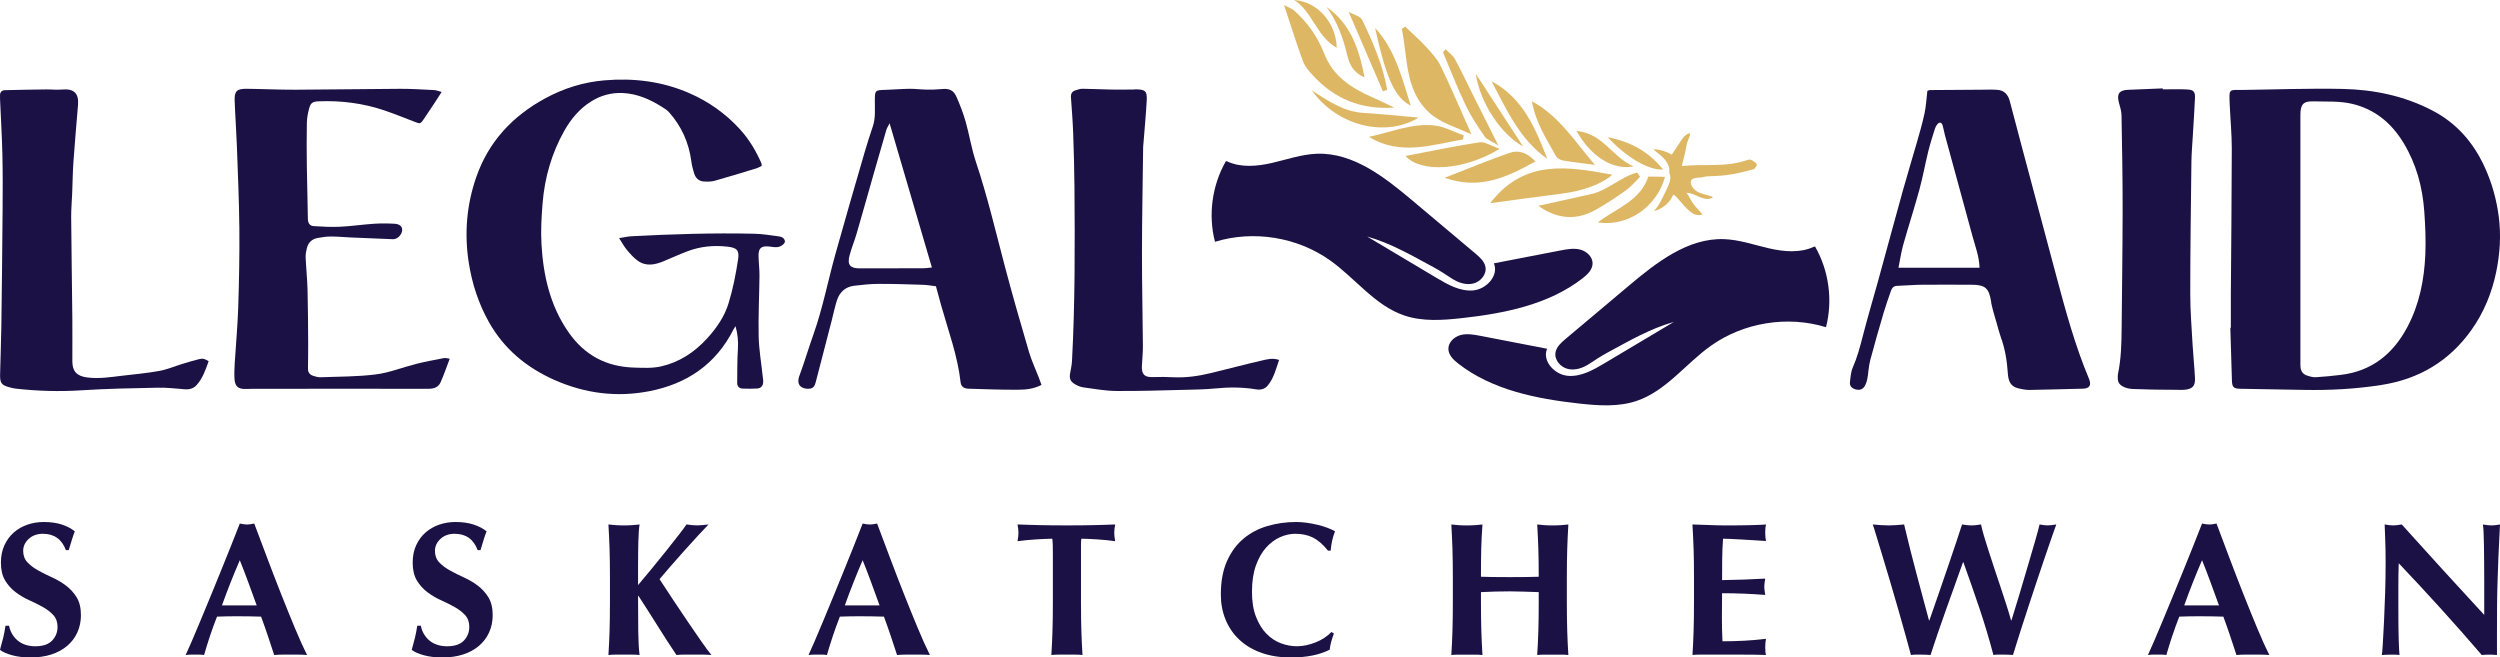 <?xml version="1.0" encoding="UTF-8"?> <svg xmlns="http://www.w3.org/2000/svg" id="Layer_2" data-name="Layer 2" viewBox="0 0 2222.65 584.53"><defs><style> .cls-1 { fill: #deb764; } .cls-2 { fill: #1b1145; } </style></defs><g id="Isolation_Mode" data-name="Isolation Mode"><g><g id="cQGIj7"><g><path class="cls-2" d="M1983.35,291.45c0-10.46-.06-20.93,.01-31.39,.29-42.57,.79-85.14,.83-127.71,.01-13.17-1.29-26.34-1.85-39.52-.61-14.55-.69-12.72,11.31-12.87,29.76-.37,59.53-1.54,89.27-.89,27.55,.6,54.25,6.1,79.15,18.94,21.89,11.29,36.91,28.57,46.98,50.6,6.39,13.96,10.48,28.6,12.47,43.79,2.16,16.5,1.13,32.91-2.21,49.19-3.86,18.76-10.99,36.19-22.09,51.81-19.64,27.61-46.47,43.63-79.97,48.86-22.94,3.58-45.98,4.84-69.15,4.38-18.73-.37-37.46-.63-56.19-.99-6.19-.12-7.42-1.37-7.6-7.46-.48-15.58-.95-31.16-1.42-46.74h.48Zm61.84-79.6c0,36.32,0,72.65,0,108.97,0,1.83-.03,3.67,.1,5.5,.26,3.64,2.14,6.32,5.57,7.48,2.57,.87,5.37,1.72,8.01,1.57,7.49-.41,14.96-1.2,22.41-2.1,27.5-3.33,46.37-18.7,59.03-42.56,10.61-20,14.92-41.7,15.94-64,.59-12.96-.01-26.03-.94-38.98-1.54-21.47-7.1-41.95-18.31-60.5-10.65-17.62-25.42-30.16-46.02-34.96-11.19-2.6-22.56-1.77-33.86-2.15-9.43-.32-11.93,2.6-11.93,12.19,0,36.51,0,73.02,0,109.52Z"></path><path class="cls-2" d="M677.27,147.4c-1.53,.76-2.91,1.68-4.42,2.15-12.46,3.81-24.91,7.66-37.46,11.17-3.09,.86-6.55,.84-9.8,.63-4.28-.28-7.11-3.06-8.39-6.97-1.19-3.64-2.09-7.44-2.6-11.23-2.22-16.49-8.77-30.99-19.81-43.4-1.78-2-4.26-3.43-6.56-4.89-10.55-6.66-21.87-11.54-34.45-12.15-10.08-.49-19.64,2.08-28.3,7.53-10.21,6.44-17.73,15.39-23.59,25.72-11.4,20.12-17.65,41.91-19.5,64.86-.97,12.04-1.67,24.22-.98,36.25,1.6,28,7.68,54.83,24.1,78.39,14.12,20.25,33.43,30.62,58.2,31.35,8.08,.24,16.04,.75,24.02-1.06,16.19-3.67,29.36-12.37,40.44-24.33,8.56-9.23,15.85-19.66,19.53-31.64,3.91-12.71,6.5-25.92,8.51-39.09,1.27-8.29-1.14-10.45-9.56-11.4-12.02-1.35-23.89-.25-35.26,4.05-7.21,2.73-14.24,5.93-21.35,8.9-7.77,3.25-15.69,4.86-23.08-.46-3.66-2.64-6.76-6.19-9.68-9.69-2.4-2.87-4.16-6.26-6.83-10.38,4.51-.69,7.86-1.5,11.23-1.67,36.32-1.89,72.67-3.07,109.05-2.22,6.94,.16,13.87,1.29,20.77,2.2,2.7,.35,5.67,1.03,6.35,4.32,.42,2.02-3.37,5.11-6.83,5.39-2.33,.2-4.73-.27-7.09-.54-7.01-.8-9.63,1.32-9.53,8.29,.09,5.86,.89,11.71,.84,17.56-.17,17.97-1.12,35.95-.73,53.9,.26,11.86,2.33,23.67,3.58,35.5,.19,1.81,.57,3.65,.46,5.45-.2,3.13-2.02,5.29-5.15,5.51-4.39,.3-8.81,.26-13.21,.09-3.01-.12-4.79-2.06-4.76-5.04,.08-10.08,0-20.18,.64-30.24,.42-6.67-.12-13.04-2.13-20.26-.92,1.5-1.44,2.21-1.83,2.98-15.63,30.96-41.4,48.38-74.85,54.88-28.94,5.63-57,2.02-84.02-9.87-25.15-11.07-45.33-27.87-58.75-51.94-9.08-16.29-14.81-33.88-17.7-52.41-4.04-25.89-1.97-51.2,6.59-75.93,10.92-31.54,32.07-54.23,61.14-70.09,16.54-9.03,34.23-14.55,52.87-16.13,25.96-2.2,51.28,.84,75.49,11.4,17.31,7.55,32.26,18.18,44.94,32.04,8.13,8.89,14.24,19.1,19.05,30.1,.27,.63,.24,1.39,.4,2.44Z"></path><path class="cls-2" d="M925.94,342.2c-6.86,3.55-13.72,4.24-20.39,4.29-14.86,.12-29.73-.48-44.6-.91-4.07-.12-6.51-1.99-6.93-5.74-2.59-23.35-10.76-45.28-17.09-67.68-1.59-5.64-3.1-11.31-4.83-17.67-3.73-.43-7.67-1.17-11.63-1.3-13.22-.42-26.44-.85-39.66-.8-7.13,.03-14.27,.82-21.36,1.65-7.93,.93-13.06,5.73-15.42,13.15-1.89,5.93-3.12,12.06-4.68,18.1-4.73,18.29-9.47,36.58-14.23,54.86-.79,3.02-2.16,5.28-5.89,5.47-6.23,.31-11.68-2.95-8.51-11.55,4.51-12.21,8.2-24.72,12.55-36.99,8.17-23.07,12.77-47.1,19.3-70.61,8.45-30.41,17.33-60.7,26.11-91.01,2.25-7.75,4.71-15.45,7.32-23.09,2.51-7.35,1.73-14.89,1.78-22.38,.06-9.91,0-9.84,9.98-10.13,6.97-.2,13.92-.84,20.89-.91,5.12-.05,10.25,.66,15.38,.74,4.39,.07,8.81-.06,13.18-.51,6.38-.66,10.46,.85,13.07,6.73,3.18,7.19,6.05,14.59,8.2,22.14,3.36,11.82,5.22,24.1,9.11,35.72,10.19,30.51,17.54,61.76,25.72,92.81,6.73,25.54,14.07,50.92,21.5,76.27,2.26,7.72,5.76,15.08,8.67,22.61,.78,2.03,1.49,4.08,2.46,6.74Zm-135.03-232.64c-1.37,2.77-2.4,4.25-2.88,5.9-3.77,12.82-7.45,25.67-11.12,38.52-5.13,17.95-10.15,35.94-15.37,53.87-1.89,6.5-4.56,12.79-6.26,19.34-2.14,8.23,.5,11.38,8.84,11.38,18.91,.01,37.82,0,56.74-.07,2.28,0,4.55-.4,7.65-.69-12.56-42.84-24.88-84.87-37.6-128.24Z"></path><path class="cls-2" d="M1713.56,80.81c.4-.13,1.42-.73,2.44-.74,15.21-.15,30.41-.23,45.62-.31,4.74-.02,9.5-.25,14.21,.11,6.07,.46,9.47,4.24,10.97,9.97,3.53,13.47,7.08,26.94,10.67,40.4,10.29,38.62,20.62,77.24,30.91,115.86,8.17,30.68,16.54,61.29,28.85,90.66,2.36,5.63,.56,8.62-5.34,8.79-16.02,.47-32.04,.78-48.06,1.14-.8,.02-2.11-.07-2.91-.2-8.8-1.42-15.01-2.05-15.83-14.51-.72-10.95-2.42-21.87-6.27-32.29-.25-.69-.44-1.42-.67-2.12-.53-1.62-1.06-3.25-1.49-4.9-2.03-7.81-4.57-14.94-6.26-22.94-.11-.54-.09-1.1-.18-1.64-1.95-12.07-5.3-14.93-17.45-14.94-14.7-.01-29.4-.14-44.1,0-7.33,.08-14.65,.75-21.98,.98-3.15,.1-4.65,1.93-5.54,4.49-2.22,6.41-4.53,12.81-6.44,19.31-4.14,14.07-8.23,28.15-11.96,42.33-1.39,5.28-1.56,10.86-2.54,16.25-.42,2.3-1.17,4.65-2.32,6.67-1.74,3.07-4.71,3.94-8.1,3.03-3.17-.85-5.43-2.88-5.08-6.26,.47-4.5,.79-9.28,2.57-13.33,4.02-9.14,6.51-18.64,8.97-28.25,4.09-15.98,8.85-31.79,13.24-47.69,7.5-27.22,14.84-54.48,22.4-81.68,3.93-14.14,8.28-28.16,12.3-42.27,2.46-8.62,4.99-17.25,6.85-26,1.35-6.36,1.66-12.95,2.5-19.93Zm46.38,157.24c-.33-10.16-3.76-18.9-6.22-27.87-8.23-30.05-16.42-60.1-24.6-90.16-.77-2.83-1.17-5.76-2.02-8.56-.87-2.88-2.95-3.23-4.78-.87-.89,1.14-1.65,2.49-2.07,3.86-2.05,6.64-4.22,13.27-5.88,20.01-2.8,11.38-4.86,22.96-7.95,34.26-4.48,16.43-9.76,32.64-14.37,49.04-1.81,6.45-2.75,13.14-4.2,20.29h72.09Z"></path><path class="cls-2" d="M392.66,81.75c-2.61,4.06-4.45,6.98-6.35,9.86-3.14,4.75-6.28,9.49-9.49,14.2-3,4.41-3.2,4.4-8.02,2.55-8.92-3.41-17.76-7.04-26.8-10.11-18.98-6.45-38.56-8.97-58.58-8.18-5.49,.22-7.28,1.35-8.66,6.65-1.05,4.05-1.87,8.28-1.95,12.44-.23,12.84-.18,25.7-.01,38.54,.2,15.58,.73,31.15,.91,46.73,.05,3.78,1.58,6.36,5.12,6.6,7.83,.53,15.72,.93,23.54,.56,10.03-.48,20.01-1.99,30.03-2.65,6.17-.41,12.41-.37,18.59,.01,4.63,.29,6.84,2.69,6.56,5.86-.37,4.18-4.43,8.02-8.25,7.86-12.47-.52-24.94-1-37.41-1.54-5.86-.26-11.72-.87-17.58-.86-4.01,0-8.06,.59-12.01,1.33-4.93,.92-8.23,4.01-9.44,8.92-.65,2.65-1.25,5.43-1.14,8.12,.42,9.69,1.46,19.36,1.71,29.06,.42,16.28,.46,32.57,.57,48.86,.05,7.16-.17,14.31-.19,21.47,0,3.13,1.74,5.21,4.64,6.12,2.08,.65,4.32,1.33,6.46,1.25,16.49-.63,33.1-.44,49.41-2.54,12.09-1.55,23.73-6.32,35.66-9.32,8.18-2.05,16.49-3.56,24.77-5.18,1.27-.25,2.68,.27,5.11,.56-2.91,7.57-5.24,14.46-8.19,21.07-1.99,4.46-6.02,5.69-10.94,5.68-51.83-.1-103.66-.02-155.49,.01-2.2,0-4.41,.07-6.61,.14-6.91,.2-9.79-2.25-10.16-9.28-.24-4.57-.05-9.17,.23-13.74,1-16.44,2.56-32.87,3.1-49.33,.76-23.46,1.23-46.94,1.01-70.41-.23-24.55-1.33-49.1-2.22-73.64-.49-13.36-1.49-26.7-1.96-40.06-.29-8.25,1.99-10.5,10.41-10.42,14.5,.14,29,.88,43.49,.83,31.04-.11,62.08-.68,93.12-.81,10.08-.04,20.17,.62,30.25,1.11,1.87,.09,3.71,.9,6.72,1.67Z"></path><path class="cls-2" d="M185.5,321.14c-2.71,7.45-5.18,15.12-10.71,21.23-2.69,2.98-6.31,4.07-10.49,3.72-8.04-.67-16.12-1.58-24.16-1.41-22.57,.45-45.17,.86-67.69,2.32-19.52,1.26-38.87,.71-58.24-1.45-1.82-.2-3.62-.63-5.39-1.1-7.54-2.02-8.9-3.73-8.73-11.58,.32-14.66,.93-29.32,1.13-43.99,.47-34.49,.83-68.98,1.1-103.47,.12-16.15,.18-32.32-.2-48.46C1.73,120.82,.76,104.72,.06,88.61c-.05-1.1,.03-2.21-.04-3.3-.21-3.16,1.35-5.06,4.39-5.14,12.27-.33,24.55-.52,36.83-.67,4.58-.06,9.21,.53,13.75,.1,10.64-1.02,15.26,3.28,14.38,13.77-1.41,16.79-2.89,33.58-4.07,50.38-.65,9.32-.75,18.67-1.12,28.01-.29,7.14-.96,14.28-.9,21.41,.24,29.9,.73,59.8,1.03,89.71,.13,12.8-.01,25.61,.01,38.42,.02,8.77,3.97,12.99,12.78,14.21,10.69,1.48,21.19-.26,31.73-1.5,10.92-1.29,21.92-2.25,32.72-4.22,6.98-1.27,13.66-4.15,20.49-6.23,4.91-1.49,9.83-3.02,14.82-4.23,3.63-.88,4.95-.41,8.64,1.82Z"></path><path class="cls-2" d="M1137.17,320.01c-2.78,8.27-4.74,16.31-10.12,22.8-2.46,2.97-6.14,4.04-10,3.39-12.22-2.05-24.43-2.05-36.76-.83-9.12,.9-18.32,1.01-27.49,1.23-20.2,.47-40.4,1.19-60.59,1-9.66-.09-19.32-1.89-28.94-3.18-2.48-.33-5-1.37-7.2-2.61-4.64-2.6-5.59-5.33-4.57-10.57,.66-3.41,1.38-6.85,1.57-10.31,2.74-51.14,2.58-102.33,2.2-153.51-.12-16.13-.56-32.27-1.13-48.4-.39-10.79-1.22-21.56-1.99-32.33-.23-3.23,.88-5.41,3.94-6.36,2.09-.65,4.28-1.44,6.41-1.41,8.44,.09,16.87,.56,25.3,.71,6.61,.12,13.22,0,19.82-.03,.73,0,1.46-.19,2.19-.18,8.5,.16,10.15,1.55,9.69,10.04-.67,12.43-1.87,24.83-2.84,37.24-.11,1.46-.32,2.92-.34,4.38-.39,31.37-1,62.74-1.04,94.11-.04,27.7,.64,55.4,.83,83.1,.04,5.85-.73,11.7-.92,17.55-.24,7.17,2.61,9.66,9.61,9.41,6.19-.22,12.41-.12,18.61,.17,11.31,.52,22.36-1.11,33.28-3.76,14.82-3.58,29.55-7.52,44.4-10.94,4.88-1.12,9.93-2.77,16.09-.72Z"></path><path class="cls-2" d="M1922.84,79.45c7.34,0,14.7-.32,22.01,.11,5.39,.32,6.83,2.09,6.62,7.45-.46,11.34-1.28,22.67-1.94,34-.44,7.68-1.14,15.36-1.23,23.05-.47,39.07-1.02,78.15-1.03,117.22,0,15.19,1.24,30.38,2.1,45.56,.55,9.69,1.62,19.35,2.09,29.04,.36,7.39-2.09,9.93-9.44,10.67-2.18,.22-4.41,.04-6.61,.01-10.63-.13-21.26-.04-31.87-.52-5.4-.25-10.96,.37-16.15-2.42-3.21-1.73-4.56-4.02-4.56-7.41,0-1.28-.08-2.6,.18-3.84,2.79-13.18,3.13-26.54,3.25-39.93,.3-35.4,.85-70.81,.88-106.21,.03-27.88-.48-55.76-.98-83.63-.07-3.76-1.26-7.55-2.28-11.23-2.17-7.81,.17-11.22,8.13-11.52,10.27-.39,20.53-.83,30.8-1.25,0,.28,.01,.57,.02,.85Z"></path></g></g><g><path class="cls-2" d="M38.18,474.56c-5.18,0-9.4,1.52-12.67,4.56-3.27,3.04-4.9,6.59-4.9,10.64s1.27,7.58,3.8,10.22c2.53,2.65,5.71,5.04,9.54,7.18,3.83,2.14,7.94,4.2,12.33,6.17,4.39,1.97,8.5,4.39,12.33,7.26,3.83,2.87,7.01,6.36,9.54,10.47,2.53,4.11,3.8,9.38,3.8,15.8,0,5.63-1.07,10.78-3.21,15.46-2.14,4.68-5.18,8.67-9.12,11.99-3.94,3.32-8.64,5.86-14.11,7.6-5.46,1.75-11.57,2.62-18.33,2.62-6.08,0-11.52-.65-16.3-1.94-4.79-1.29-8.42-2.9-10.9-4.81,1.12-3.94,2.08-7.54,2.87-10.81,.79-3.27,1.46-6.81,2.03-10.64h3.21c.45,2.48,1.29,4.81,2.53,7.01,1.24,2.2,2.81,4.14,4.73,5.83,1.91,1.69,4.22,3.02,6.93,3.97,2.7,.96,5.74,1.44,9.12,1.44,6.76,0,11.74-1.69,14.95-5.07,3.21-3.38,4.81-7.43,4.81-12.16,0-4.28-1.24-7.77-3.72-10.47-2.48-2.7-5.57-5.09-9.29-7.18-3.72-2.08-7.77-4.11-12.16-6.08-4.39-1.97-8.45-4.36-12.16-7.18-3.72-2.81-6.81-6.28-9.29-10.39-2.48-4.11-3.72-9.38-3.72-15.8,0-5.85,1.04-11.04,3.13-15.54,2.08-4.5,4.87-8.28,8.36-11.32,3.49-3.04,7.52-5.35,12.08-6.93,4.56-1.58,9.38-2.36,14.44-2.36,6.08,0,11.4,.73,15.96,2.2,4.56,1.47,8.47,3.49,11.74,6.08-1.01,2.59-1.89,5.1-2.62,7.52-.73,2.42-1.66,5.49-2.79,9.21h-2.53c-3.61-9.68-10.42-14.53-20.44-14.53Z"></path><path class="cls-2" d="M273,582.34c-2.7-.23-5.27-.34-7.69-.34h-14.36c-2.42,0-4.81,.11-7.18,.34-1.8-5.52-3.66-11.15-5.58-16.89-1.92-5.74-3.94-11.49-6.08-17.23-3.61-.11-7.21-.2-10.81-.25-3.61-.05-7.21-.08-10.81-.08-2.93,0-5.86,.03-8.78,.08-2.93,.06-5.86,.14-8.78,.25-2.25,5.74-4.34,11.49-6.25,17.23-1.92,5.74-3.66,11.38-5.24,16.89-1.35-.23-2.68-.34-3.97-.34h-8.02c-1.35,0-2.82,.11-4.39,.34,1.35-2.93,3.15-6.98,5.41-12.16,2.25-5.18,4.73-11.04,7.43-17.57,2.7-6.53,5.6-13.54,8.7-21.03,3.1-7.49,6.19-15.06,9.29-22.72,3.1-7.66,6.14-15.21,9.12-22.64,2.98-7.43,5.71-14.36,8.19-20.78,1.12,.23,2.2,.42,3.21,.59,1.01,.17,2.08,.25,3.21,.25s2.2-.08,3.21-.25c1.01-.17,2.08-.36,3.21-.59,3.6,9.57,7.46,19.82,11.57,30.75,4.11,10.93,8.25,21.65,12.42,32.18,4.17,10.53,8.22,20.53,12.16,29.99,3.94,9.46,7.54,17.46,10.81,23.99Zm-59.8-84.3c-2.93,6.76-5.69,13.43-8.28,20.02-2.59,6.59-5.13,13.32-7.6,20.19h30.91c-2.48-6.87-4.93-13.6-7.35-20.19-2.42-6.59-4.98-13.26-7.69-20.02Z"></path><path class="cls-2" d="M404.26,474.56c-5.18,0-9.4,1.52-12.67,4.56-3.27,3.04-4.9,6.59-4.9,10.64s1.27,7.58,3.8,10.22c2.53,2.65,5.71,5.04,9.54,7.18,3.83,2.14,7.94,4.2,12.33,6.17,4.39,1.97,8.5,4.39,12.33,7.26,3.83,2.87,7.01,6.36,9.54,10.47,2.53,4.11,3.8,9.38,3.8,15.8,0,5.63-1.07,10.78-3.21,15.46-2.14,4.68-5.18,8.67-9.12,11.99-3.94,3.32-8.64,5.86-14.11,7.6-5.46,1.75-11.57,2.62-18.33,2.62-6.08,0-11.52-.65-16.3-1.94-4.79-1.29-8.42-2.9-10.9-4.81,1.12-3.94,2.08-7.54,2.87-10.81,.79-3.27,1.46-6.81,2.03-10.64h3.21c.45,2.48,1.29,4.81,2.53,7.01,1.24,2.2,2.81,4.14,4.73,5.83,1.91,1.69,4.22,3.02,6.93,3.97,2.7,.96,5.74,1.44,9.12,1.44,6.76,0,11.74-1.69,14.95-5.07,3.21-3.38,4.81-7.43,4.81-12.16,0-4.28-1.24-7.77-3.72-10.47-2.48-2.7-5.57-5.09-9.29-7.18-3.72-2.08-7.77-4.11-12.16-6.08-4.39-1.97-8.45-4.36-12.16-7.18-3.72-2.81-6.81-6.28-9.29-10.39-2.48-4.11-3.72-9.38-3.72-15.8,0-5.85,1.04-11.04,3.13-15.54,2.08-4.5,4.87-8.28,8.36-11.32,3.49-3.04,7.52-5.35,12.08-6.93,4.56-1.58,9.38-2.36,14.44-2.36,6.08,0,11.4,.73,15.96,2.2,4.56,1.47,8.47,3.49,11.74,6.08-1.01,2.59-1.89,5.1-2.62,7.52-.73,2.42-1.66,5.49-2.79,9.21h-2.53c-3.61-9.68-10.42-14.53-20.44-14.53Z"></path><path class="cls-2" d="M567.45,561.39c.11,8.78,.51,15.77,1.18,20.95-1.92-.23-4-.34-6.25-.34h-15.2c-2.25,0-4.34,.11-6.25,.34,.45-6.98,.79-14.1,1.01-21.37,.22-7.27,.34-15.57,.34-24.92v-22.97c0-9.35-.11-17.65-.34-24.92-.23-7.26-.56-14.55-1.01-21.88,1.91,.23,4,.42,6.25,.59,2.25,.17,4.79,.25,7.6,.25s5.35-.08,7.6-.25c2.25-.17,4.33-.36,6.25-.59-.57,3.38-.93,8.45-1.1,15.2-.17,6.76-.25,14.25-.25,22.47v16.22c3.83-4.5,7.94-9.43,12.33-14.78,4.39-5.35,8.62-10.56,12.67-15.63,4.05-5.07,7.71-9.71,10.98-13.94,3.27-4.22,5.63-7.4,7.1-9.55,1.58,.23,3.15,.42,4.73,.59,1.58,.17,3.15,.25,4.73,.25s3.18-.08,4.81-.25c1.63-.17,3.41-.36,5.32-.59-1.92,1.92-4.84,5.01-8.78,9.29-3.94,4.28-8.14,8.9-12.59,13.85-4.45,4.96-8.7,9.77-12.75,14.44-4.05,4.67-7.21,8.36-9.46,11.06,3.6,5.52,7.6,11.6,11.99,18.25,4.39,6.65,8.76,13.15,13.09,19.51,4.33,6.36,8.36,12.22,12.08,17.57,3.72,5.35,6.7,9.38,8.95,12.08-3.27-.23-6.19-.34-8.78-.34h-14.95c-2.42,0-4.87,.11-7.35,.34-5.74-8.56-11.38-17.26-16.89-26.1-5.52-8.84-11.15-17.65-16.89-26.44h-.34c0,12.28,.06,22.81,.17,31.59Z"></path><path class="cls-2" d="M826.76,582.34c-2.7-.23-5.27-.34-7.69-.34h-14.36c-2.42,0-4.81,.11-7.18,.34-1.8-5.52-3.66-11.15-5.58-16.89-1.92-5.74-3.94-11.49-6.08-17.23-3.61-.11-7.21-.2-10.81-.25-3.61-.05-7.21-.08-10.81-.08-2.93,0-5.86,.03-8.78,.08-2.93,.06-5.86,.14-8.78,.25-2.25,5.74-4.34,11.49-6.25,17.23-1.92,5.74-3.66,11.38-5.24,16.89-1.35-.23-2.68-.34-3.97-.34h-8.02c-1.35,0-2.82,.11-4.39,.34,1.35-2.93,3.15-6.98,5.41-12.16,2.25-5.18,4.73-11.04,7.43-17.57,2.7-6.53,5.6-13.54,8.7-21.03,3.1-7.49,6.19-15.06,9.29-22.72,3.1-7.66,6.14-15.21,9.12-22.64,2.98-7.43,5.71-14.36,8.19-20.78,1.12,.23,2.2,.42,3.21,.59,1.01,.17,2.08,.25,3.21,.25s2.2-.08,3.21-.25c1.01-.17,2.08-.36,3.21-.59,3.6,9.57,7.46,19.82,11.57,30.75,4.11,10.93,8.25,21.65,12.42,32.18,4.17,10.53,8.22,20.53,12.16,29.99,3.94,9.46,7.54,17.46,10.81,23.99Zm-59.8-84.3c-2.93,6.76-5.69,13.43-8.28,20.02-2.59,6.59-5.13,13.32-7.6,20.19h30.91c-2.48-6.87-4.93-13.6-7.35-20.19-2.42-6.59-4.98-13.26-7.69-20.02Z"></path><path class="cls-2" d="M935.97,484.86c-.06-2.7-.2-4.67-.42-5.91-1.69,0-3.77,.06-6.25,.17-2.48,.11-5.13,.25-7.94,.42-2.82,.17-5.69,.4-8.62,.68-2.93,.28-5.63,.59-8.11,.93,.22-1.24,.42-2.48,.59-3.72,.17-1.24,.25-2.48,.25-3.72s-.08-2.48-.25-3.72c-.17-1.24-.37-2.48-.59-3.72,3.83,.11,7.29,.23,10.39,.34,3.1,.11,6.25,.2,9.46,.25,3.21,.06,6.7,.11,10.47,.17,3.77,.06,8.3,.08,13.6,.08s9.82-.03,13.6-.08c3.77-.05,7.24-.11,10.39-.17,3.15-.05,6.22-.14,9.21-.25,2.98-.11,6.22-.22,9.71-.34-.23,1.24-.42,2.48-.59,3.72-.17,1.24-.25,2.48-.25,3.72s.08,2.48,.25,3.72c.17,1.24,.36,2.48,.59,3.72-2.25-.34-4.79-.65-7.6-.93-2.82-.28-5.6-.51-8.36-.68-2.76-.17-5.38-.31-7.86-.42-2.48-.11-4.56-.17-6.25-.17-.11,.56-.2,1.35-.25,2.36-.06,1.01-.08,2.2-.08,3.55v51.19c0,9.35,.11,17.65,.34,24.92,.22,7.26,.56,14.39,1.01,21.37-1.92-.23-4-.34-6.25-.34h-15.2c-2.25,0-4.34,.11-6.25,.34,.45-6.98,.79-14.1,1.01-21.37,.22-7.27,.34-15.57,.34-24.92v-42.23c0-3.27-.03-6.25-.08-8.95Z"></path><path class="cls-2" d="M1183.55,570.43c-.68,2.42-1.13,4.81-1.35,7.18-9.12,4.62-20.61,6.93-34.46,6.93-9.8,0-18.56-1.38-26.27-4.14-7.71-2.76-14.25-6.64-19.6-11.66-5.35-5.01-9.43-10.95-12.25-17.82-2.82-6.87-4.22-14.3-4.22-22.3,0-11.71,1.83-21.65,5.49-29.82,3.66-8.16,8.56-14.81,14.7-19.93,6.14-5.12,13.26-8.87,21.37-11.23,8.11-2.36,16.61-3.55,25.51-3.55,2.93,0,6.02,.23,9.29,.68,3.27,.45,6.42,1.04,9.46,1.77,3.04,.73,5.94,1.6,8.7,2.62,2.76,1.01,5.09,2.08,7.01,3.21-1.13,2.82-2,5.66-2.62,8.53-.62,2.87-1.04,5.77-1.27,8.7h-2.37c-4.28-5.41-8.67-9.26-13.18-11.57-4.51-2.31-9.8-3.46-15.88-3.46-4.51,0-9.04,1.01-13.6,3.04-4.56,2.03-8.7,5.13-12.42,9.29-3.72,4.17-6.73,9.49-9.04,15.96-2.31,6.48-3.46,14.22-3.46,23.23s1.18,16.08,3.55,22.21c2.37,6.14,5.43,11.15,9.21,15.04,3.77,3.88,8.05,6.73,12.84,8.53,4.79,1.8,9.6,2.7,14.44,2.7,2.7,0,5.46-.31,8.28-.93,2.81-.62,5.58-1.46,8.28-2.53,2.7-1.07,5.26-2.39,7.69-3.97,2.42-1.58,4.53-3.32,6.34-5.24l2.2,1.35c-.9,2.36-1.69,4.76-2.37,7.18Z"></path><path class="cls-2" d="M1355.18,526c-4.28-.17-8.56-.25-12.84-.25s-8.56,.06-12.84,.17c-4.28,.11-8.56,.28-12.84,.51v9.63c0,9.35,.11,17.65,.34,24.92,.22,7.26,.56,14.39,1.01,21.37-1.92-.23-4-.34-6.25-.34h-15.2c-2.25,0-4.34,.11-6.25,.34,.45-6.98,.79-14.1,1.01-21.37,.22-7.27,.34-15.57,.34-24.92v-22.97c0-9.35-.11-17.65-.34-24.92-.23-7.26-.56-14.55-1.01-21.88,1.91,.23,4,.42,6.25,.59,2.25,.17,4.79,.25,7.6,.25s5.35-.08,7.6-.25c2.25-.17,4.33-.36,6.25-.59-.56,7.32-.93,14.56-1.1,21.71-.17,7.15-.25,15.4-.25,24.75,2.93,.11,6.45,.2,10.56,.25,4.11,.06,9.21,.09,15.29,.09s11.04-.03,14.87-.09c3.83-.05,7.38-.14,10.64-.25,0-9.35-.11-17.6-.34-24.75-.23-7.15-.57-14.39-1.01-21.71,1.91,.23,4,.42,6.25,.59,2.25,.17,4.79,.25,7.6,.25s5.35-.08,7.6-.25c2.25-.17,4.33-.36,6.25-.59-.45,7.32-.79,14.61-1.01,21.88-.23,7.26-.34,15.57-.34,24.92v22.97c0,9.35,.11,17.65,.34,24.92,.22,7.26,.56,14.39,1.01,21.37-1.92-.23-4-.34-6.25-.34h-15.2c-2.25,0-4.34,.11-6.25,.34,.45-6.98,.79-14.1,1.01-21.37,.22-7.27,.34-15.57,.34-24.92v-9.63c-4.28-.11-8.56-.25-12.84-.42Z"></path><path class="cls-2" d="M1505.7,488.16c-.23-7.26-.56-14.55-1.01-21.88,5.07,.11,10.08,.28,15.04,.51,4.95,.23,9.97,.34,15.04,.34,8.33,0,15.74-.08,22.21-.25,6.48-.17,10.84-.36,13.09-.59-.45,1.8-.68,4.17-.68,7.1,0,1.8,.06,3.21,.17,4.22,.11,1.01,.28,2.14,.51,3.38-3.27-.22-6.84-.45-10.73-.68-3.89-.22-7.66-.45-11.32-.68-3.66-.22-6.96-.39-9.88-.51-2.93-.11-5.01-.17-6.25-.17-.45,6.19-.7,12.33-.76,18.41-.06,6.08-.08,12.22-.08,18.41,7.32-.11,13.94-.28,19.85-.51,5.91-.22,12.08-.51,18.5-.85-.34,1.92-.56,3.38-.68,4.39-.11,1.01-.17,2.08-.17,3.21,0,.9,.08,1.83,.25,2.79,.17,.96,.36,2.34,.59,4.14-12.84-1.01-25.62-1.52-38.35-1.52,0,3.61-.03,7.21-.08,10.81-.06,3.61-.08,7.21-.08,10.81,0,7.32,.17,14.36,.51,21.12,6.42,0,12.84-.17,19.26-.51,6.42-.34,12.89-.9,19.43-1.69-.23,1.24-.4,2.37-.51,3.38-.11,1.01-.17,2.42-.17,4.22s.06,3.21,.17,4.22c.11,1.01,.28,1.86,.51,2.53-3.04-.11-6.79-.2-11.23-.25-4.45-.06-10.56-.08-18.33-.08h-26.78c-2.53,0-4.45,.03-5.74,.08-1.3,.06-2.39,.14-3.29,.25,.45-6.98,.79-14.1,1.01-21.37,.22-7.27,.34-15.57,.34-24.92v-22.97c0-9.35-.11-17.65-.34-24.92Z"></path><path class="cls-2" d="M1738.32,519.24c-2.59,7.15-5.21,14.44-7.86,21.88-2.65,7.43-5.21,14.76-7.69,21.96-2.48,7.21-4.62,13.63-6.42,19.26-2.59-.23-5.46-.34-8.62-.34h-4.39c-1.46,0-2.93,.11-4.39,.34-1.24-4.62-2.87-10.58-4.9-17.91-2.03-7.32-4.22-15.09-6.59-23.31-2.37-8.22-4.79-16.53-7.26-24.92-2.48-8.39-4.79-16.07-6.93-23.06-2.14-6.98-3.94-12.92-5.41-17.82-1.46-4.9-2.42-7.91-2.87-9.04,2.48,.23,4.9,.42,7.26,.59,2.37,.17,4.67,.25,6.93,.25s4.53-.08,6.84-.25c2.31-.17,4.59-.36,6.84-.59,1.69,7.21,3.49,14.61,5.41,22.21,1.91,7.6,3.86,15.09,5.83,22.47,1.97,7.38,3.89,14.53,5.74,21.45,1.86,6.93,3.57,13.32,5.15,19.17h.34c2.48-7.09,5.15-14.78,8.02-23.06,2.87-8.28,5.66-16.39,8.36-24.33,2.7-7.94,5.18-15.26,7.43-21.96,2.25-6.7,4-12.02,5.24-15.96,1.46,.23,2.87,.42,4.22,.59,1.35,.17,2.76,.25,4.22,.25s2.87-.08,4.22-.25c1.35-.17,2.76-.36,4.22-.59,.45,2.48,1.29,5.8,2.53,9.97,1.24,4.17,2.67,8.78,4.31,13.85,1.63,5.07,3.38,10.42,5.24,16.05,1.86,5.63,3.72,11.21,5.58,16.72,1.86,5.52,3.57,10.76,5.15,15.71,1.58,4.96,2.87,9.29,3.89,13.01h.34c2.25-7.09,4.65-14.92,7.18-23.48,2.53-8.56,4.98-16.84,7.35-24.83,2.36-8,4.5-15.31,6.42-21.96,1.91-6.64,3.27-11.66,4.05-15.04,2.81,.56,5.18,.84,7.1,.84,1.24,0,2.5-.08,3.8-.25,1.29-.17,2.62-.36,3.97-.59-.79,2.14-2.03,5.63-3.72,10.47-1.69,4.84-3.66,10.56-5.91,17.15-2.25,6.59-4.67,13.77-7.26,21.54-2.59,7.77-5.18,15.6-7.77,23.48-2.59,7.88-5.1,15.6-7.52,23.14-2.42,7.55-4.53,14.3-6.33,20.27-2.59-.23-5.46-.34-8.62-.34h-4.39c-1.46,0-2.93,.11-4.39,.34-3.61-13.74-7.69-27.39-12.25-40.97-4.56-13.57-9.38-27.39-14.44-41.47h-.34c-2.03,5.74-4.34,12.19-6.93,19.34Z"></path><path class="cls-2" d="M2017.57,582.34c-2.7-.23-5.27-.34-7.69-.34h-14.36c-2.42,0-4.81,.11-7.18,.34-1.8-5.52-3.66-11.15-5.58-16.89-1.92-5.74-3.94-11.49-6.08-17.23-3.61-.11-7.21-.2-10.81-.25-3.61-.05-7.21-.08-10.81-.08-2.93,0-5.86,.03-8.78,.08-2.93,.06-5.86,.14-8.78,.25-2.25,5.74-4.34,11.49-6.25,17.23-1.92,5.74-3.66,11.38-5.24,16.89-1.35-.23-2.68-.34-3.97-.34h-8.02c-1.35,0-2.82,.11-4.39,.34,1.35-2.93,3.15-6.98,5.41-12.16,2.25-5.18,4.73-11.04,7.43-17.57,2.7-6.53,5.6-13.54,8.7-21.03,3.1-7.49,6.19-15.06,9.29-22.72,3.1-7.66,6.14-15.21,9.12-22.64,2.98-7.43,5.71-14.36,8.19-20.78,1.12,.23,2.2,.42,3.21,.59,1.01,.17,2.08,.25,3.21,.25s2.2-.08,3.21-.25c1.01-.17,2.08-.36,3.21-.59,3.6,9.57,7.46,19.82,11.57,30.75,4.11,10.93,8.25,21.65,12.42,32.18,4.17,10.53,8.22,20.53,12.16,29.99,3.94,9.46,7.54,17.46,10.81,23.99Zm-59.8-84.3c-2.93,6.76-5.69,13.43-8.28,20.02-2.59,6.59-5.13,13.32-7.6,20.19h30.91c-2.48-6.87-4.93-13.6-7.35-20.19-2.42-6.59-4.98-13.26-7.69-20.02Z"></path><path class="cls-2" d="M2120.96,499.9c0-7.77-.11-14.3-.34-19.6-.23-5.29-.4-9.97-.51-14.02,3.15,.56,5.69,.84,7.6,.84s4.45-.28,7.6-.84c12.27,13.63,24.41,27.03,36.41,40.21,11.99,13.18,24.3,26.58,36.91,40.21v-31.08c0-5.52-.03-10.95-.08-16.3-.06-5.35-.11-10.27-.17-14.78-.06-4.5-.17-8.39-.34-11.66-.17-3.27-.37-5.46-.59-6.59,3.15,.56,5.69,.84,7.6,.84s4.45-.28,7.6-.84c-.56,10.25-1.01,19.51-1.35,27.79s-.62,16.08-.84,23.4c-.23,7.32-.37,14.56-.42,21.71-.06,7.15-.08,14.78-.08,22.89v20.27c-2.25-.23-4.56-.34-6.93-.34s-4.68,.11-6.59,.34c-23.2-27.03-47.81-54.23-73.82-81.59-.11,3.27-.2,6.53-.25,9.8-.06,3.27-.08,6.59-.08,9.97v19.6c0,6.76,.03,12.5,.08,17.23,.06,4.73,.14,8.73,.25,11.99,.11,3.27,.22,5.94,.34,8.03,.11,2.08,.22,3.74,.34,4.98-1.35-.23-2.7-.34-4.05-.34h-3.88c-2.59,0-5.18,.11-7.77,.34,.22-.9,.51-4.11,.84-9.63,.34-5.52,.7-12.25,1.1-20.19,.39-7.94,.73-16.56,1.01-25.85,.28-9.29,.42-18.22,.42-26.78Z"></path></g><g><g><path class="cls-2" d="M1090.78,143.39c12.32,5.84,26.81,4.52,40.1,1.47,13.29-3.05,26.37-7.7,39.99-8.17,32.25-1.12,60.16,20.84,84.85,41.61,18.7,15.73,37.4,31.47,56.1,47.2,3.86,3.25,7.96,6.91,8.85,11.87,1.18,6.61-4.35,13.11-10.87,14.7-6.52,1.59-13.46-.76-19.06-4.46-5.61-3.7-10.46-6.9-16.36-10.1-20.52-11.09-37.74-21.17-58.93-27.23,20.54,12.24,41.07,24.48,61.61,36.72,10.09,6.02,21.08,12.25,32.78,11.19,11.7-1.06,22.91-13.25,18.31-24.06,19.72-3.81,39.45-7.63,59.17-11.44,5.85-1.13,11.94-2.26,17.7-.74,5.76,1.52,11.07,6.51,10.88,12.47-.17,5.37-4.51,9.6-8.75,12.9-30.18,23.53-69.56,31.32-107.6,35.53-17.09,1.89-34.81,3.14-51.1-2.38-26.06-8.82-43.42-32.96-65.83-48.92-29.18-20.79-68.18-27.1-102.43-16.58-6.18-23.95-2.61-50.26,9.72-71.7"></path><path class="cls-2" d="M1612.83,219.31c-12.32,5.84-26.81,4.52-40.1,1.47-13.29-3.05-26.37-7.7-39.99-8.17-32.25-1.12-60.16,20.84-84.85,41.61-18.7,15.73-37.4,31.47-56.1,47.2-3.86,3.25-7.96,6.91-8.85,11.87-1.18,6.61,4.35,13.11,10.87,14.7s13.46-.76,19.06-4.45c5.61-3.7,10.46-6.9,16.36-10.1,20.52-11.09,37.74-21.17,58.93-27.23-20.54,12.24-41.07,24.48-61.61,36.72-10.09,6.02-21.08,12.25-32.78,11.19-11.7-1.06-22.91-13.25-18.31-24.06-19.72-3.81-39.45-7.63-59.17-11.44-5.85-1.13-11.94-2.26-17.7-.74-5.76,1.52-11.07,6.51-10.88,12.47,.17,5.37,4.51,9.6,8.75,12.9,30.18,23.53,69.56,31.32,107.6,35.53,17.09,1.89,34.81,3.14,51.1-2.38,26.06-8.82,43.42-32.96,65.83-48.92,29.18-20.79,68.18-27.1,102.43-16.58,6.18-23.95,2.61-50.26-9.72-71.7"></path></g><g><path class="cls-1" d="M1492.55,128.06c-1.82,2.71-3.58,5.45-5.4,8.15-.73,1.09-.54,1.42-1.36,1.01-.24-.12-.57-.3-1.03-.54-1.54-.81-3.13-1.51-4.76-2.09-3.27-1.16-6.72-1.84-10.19-2,3.03,2.81,6.48,5.16,9.33,8.16,2.85,2.99,5.12,6.86,5,10.99-.02,.65-.1,1.31,.02,1.95,.1,.53,.32,1.03,.49,1.55,.74,2.25,.33,4.72-.36,6.99-.95,3.11-2.42,6.03-3.88,8.93-.91,1.81-1.82,3.62-2.73,5.43-.99,1.97-1.99,3.95-3.17,5.81-1.21,1.9-2.61,3.68-4.18,5.3,4.02-.97,7.76-2.97,10.86-5.7,1.55-1.36,2.94-2.91,4.13-4.6,.85-1.2,1.6-3.74,2.94-4.35,5.72,5.19,10.02,12.39,16.6,16.65,2.33,1.51,5.88,1.84,8.57,1.18-.39-.97-1.1-1.77-1.8-2.54-2.41-2.65-4.92-5.24-6.93-8.22-2-2.98-3.16-6-5.37-8.84,.21,.28,2.55,.36,3.02,.48,1.17,.29,2.3,.7,3.42,1.14,2.09,.83,4.1,1.88,6.22,2.64,3.32,1.18,6.6,2.01,10,.54,.25-.11,.53-.27,.59-.54,.08-.4-.37-.69-.76-.83-4.64-1.78-9.91-2.15-13.93-5.06-1.56-1.13-2.87-2.62-3.79-4.32-.72-1.33-1.21-2.91-.75-4.35,1.01-3.15,6.35-2.97,8.87-3.19,1.91-.17,3.56-.9,5.5-1,5.59-.27,11.17-.36,16.74-1.05,8.24-1.01,16.38-3.1,24.45-5.18,1.41-.36,3.47-3.89,3.06-4.49-1.22-1.79-3.35-3.22-5.43-4.05-1.23-.49-3.08,.22-4.55,.71-18.12,6.09-36.74,2.82-56.79,4.89,1.02-4.06,2.04-8.12,3.05-12.18,.62-2.46,.8-5,1.4-7.42,.71-2.87,2.31-5.45,2.94-8.41,.09-.4,.1-.94-.28-1.09-.19-.08-.4-.02-.6,.05-4.6,1.52-6.58,5.66-9.15,9.48Z"></path><path class="cls-1" d="M1212.05,100.35c-16.74-1.02-30.18-9.7-45.79-20.13,22.44,31.92,65.71,42.27,95.03,24.33-17.22-1.5-33.21-3.22-49.25-4.2Z"></path><path class="cls-1" d="M1222.53,24.87c10.1,45.68,17.7,61.91,31.72,69.04-8-24.96-13.75-49.75-31.72-69.04Z"></path><path class="cls-1" d="M1233.31,79.83c-3.91-21.85-12.58-42.17-22.18-62.02-1.66-3.43-7.66-4.76-12.07-7.29,10.66,24.76,20.54,47.71,30.42,70.66,1.28-.45,2.56-.9,3.84-1.35Z"></path><path class="cls-1" d="M1167.59,67.4c18.82,20.29,41.97,30.29,72.11,28.26-7.72-3.61-13.68-6.55-19.76-9.23-18.54-8.19-34.72-18.45-42.65-38.81-5.71-14.66-14.71-27.67-26.73-38.21-1.8-1.57-4.27-2.38-8.96-4.91,6.25,18.79,11.16,34.71,16.95,50.31,1.74,4.68,5.53,8.81,9.04,12.58Z"></path><path class="cls-1" d="M1213.17,68.81c-4.95-25.82-12.6-47.9-33.8-62.58,9.54,12.96,14.74,27.4,18.37,42.77,1.83,7.75,5.13,15.52,15.43,19.81Z"></path><path class="cls-1" d="M1188.44,42.56c-.63-22.63-17.17-41.05-37.93-42.56,16.29,10.12,19.59,31.9,37.93,42.56Z"></path><path class="cls-1" d="M1275.32,111.55c-20.14-2.26-38.83,6.11-58.22,10.1,27.79,17.15,55.72,7.02,83.57,2.33,.22-1.2,.45-2.4,.67-3.6-8.66-3.06-17.14-7.83-26.03-8.83Z"></path><path class="cls-1" d="M1375.64,141.24c-10.51-27.16-21.63-54.09-49.57-68.99,13.37,25.13,24.84,51.56,49.57,68.99Z"></path><path class="cls-1" d="M1258.6,84.09c3.75,7.65,9.93,15.16,16.92,19.93,9.12,6.23,20.14,9.69,32.71,15.42-9.89-22.15-18.14-41.69-27.38-60.76-3.11-6.42-8.37-11.96-13.28-17.31-5.7-6.22-12.1-11.79-18.2-17.65-1.02,.63-2.03,1.25-3.05,1.88,3.97,19.55,3.28,40.13,12.28,58.49Z"></path><path class="cls-1" d="M1302.95,93.37c4.66,9.77,10.72,18.96,16.93,27.87,2.14,3.07,6.64,4.49,12.24,8.04-8.72-17.34-15.93-31.63-23.09-45.95-5.11-10.22-9.89-20.62-15.4-30.62-1.91-3.47-5.56-5.98-8.42-8.93-.78,.89-1.56,1.77-2.34,2.66,6.64,15.67,12.77,31.59,20.09,46.94Z"></path><path class="cls-1" d="M1452.31,147.94c-18.99-8.24-27.21-29.44-50.68-31.51,12.84,22.84,32.1,35.01,50.68,31.51Z"></path><path class="cls-1" d="M1383.1,138.41c1.07,1.97,3.82,3.8,6.06,4.2,8.44,1.52,16.99,2.41,28.87,3.99-18.47-21.37-31.33-42.92-56.05-56.62,3.28,19.22,13,33.5,21.12,48.44Z"></path><path class="cls-1" d="M1433.45,155.31c-39.19-7.24-78.31-14.19-108.58,25.34,22.95-3.08,43.4-5.99,63.89-8.52,18.15-2.24,35.92-8.72,44.69-16.82Z"></path><path class="cls-1" d="M1342.09,135.9c-18.4,6.34-36.39,13.89-57.66,22.17,31.62,11.04,55.29-.64,80.61-14.52-7.66-8.41-15.5-10.2-22.94-7.64Z"></path><path class="cls-1" d="M1315.42,126.51c-21.8,3.33-43.41,7.88-65.82,12.14,13.7,15.37,52.1,12.89,83.72-6.32-7.96-2.73-13.27-6.52-17.9-5.81Z"></path><path class="cls-1" d="M1354.03,130.09c-14.25-21.9-28.11-43.21-41.97-64.51,3.7,25.98,22.78,54.3,41.97,64.51Z"></path><path class="cls-1" d="M1445.54,169.24c4.67-3.36,8.42-7.99,12.59-12.05-.86-1.28-1.72-2.55-2.58-3.83-14.64,3.84-26,15.84-40.82,19.19-15.18,3.44-30.39,6.74-47.06,10.42,16.85,12.03,33.97,13.31,51.54,3.27,9.06-5.18,17.85-10.91,26.32-17Z"></path><path class="cls-1" d="M1465.46,156.96c-7.03,21.66-28.29,28.02-44.93,40.77,26.48,4.11,52.43-13.63,59.79-40.54-4.69-.07-9.15-.14-14.86-.23Z"></path><path class="cls-1" d="M1429.37,121.97c16.05,17.62,36.45,29.67,49.19,28.68-12.92-15.84-28.16-24.46-49.19-28.68Z"></path></g></g></g></g></svg> 